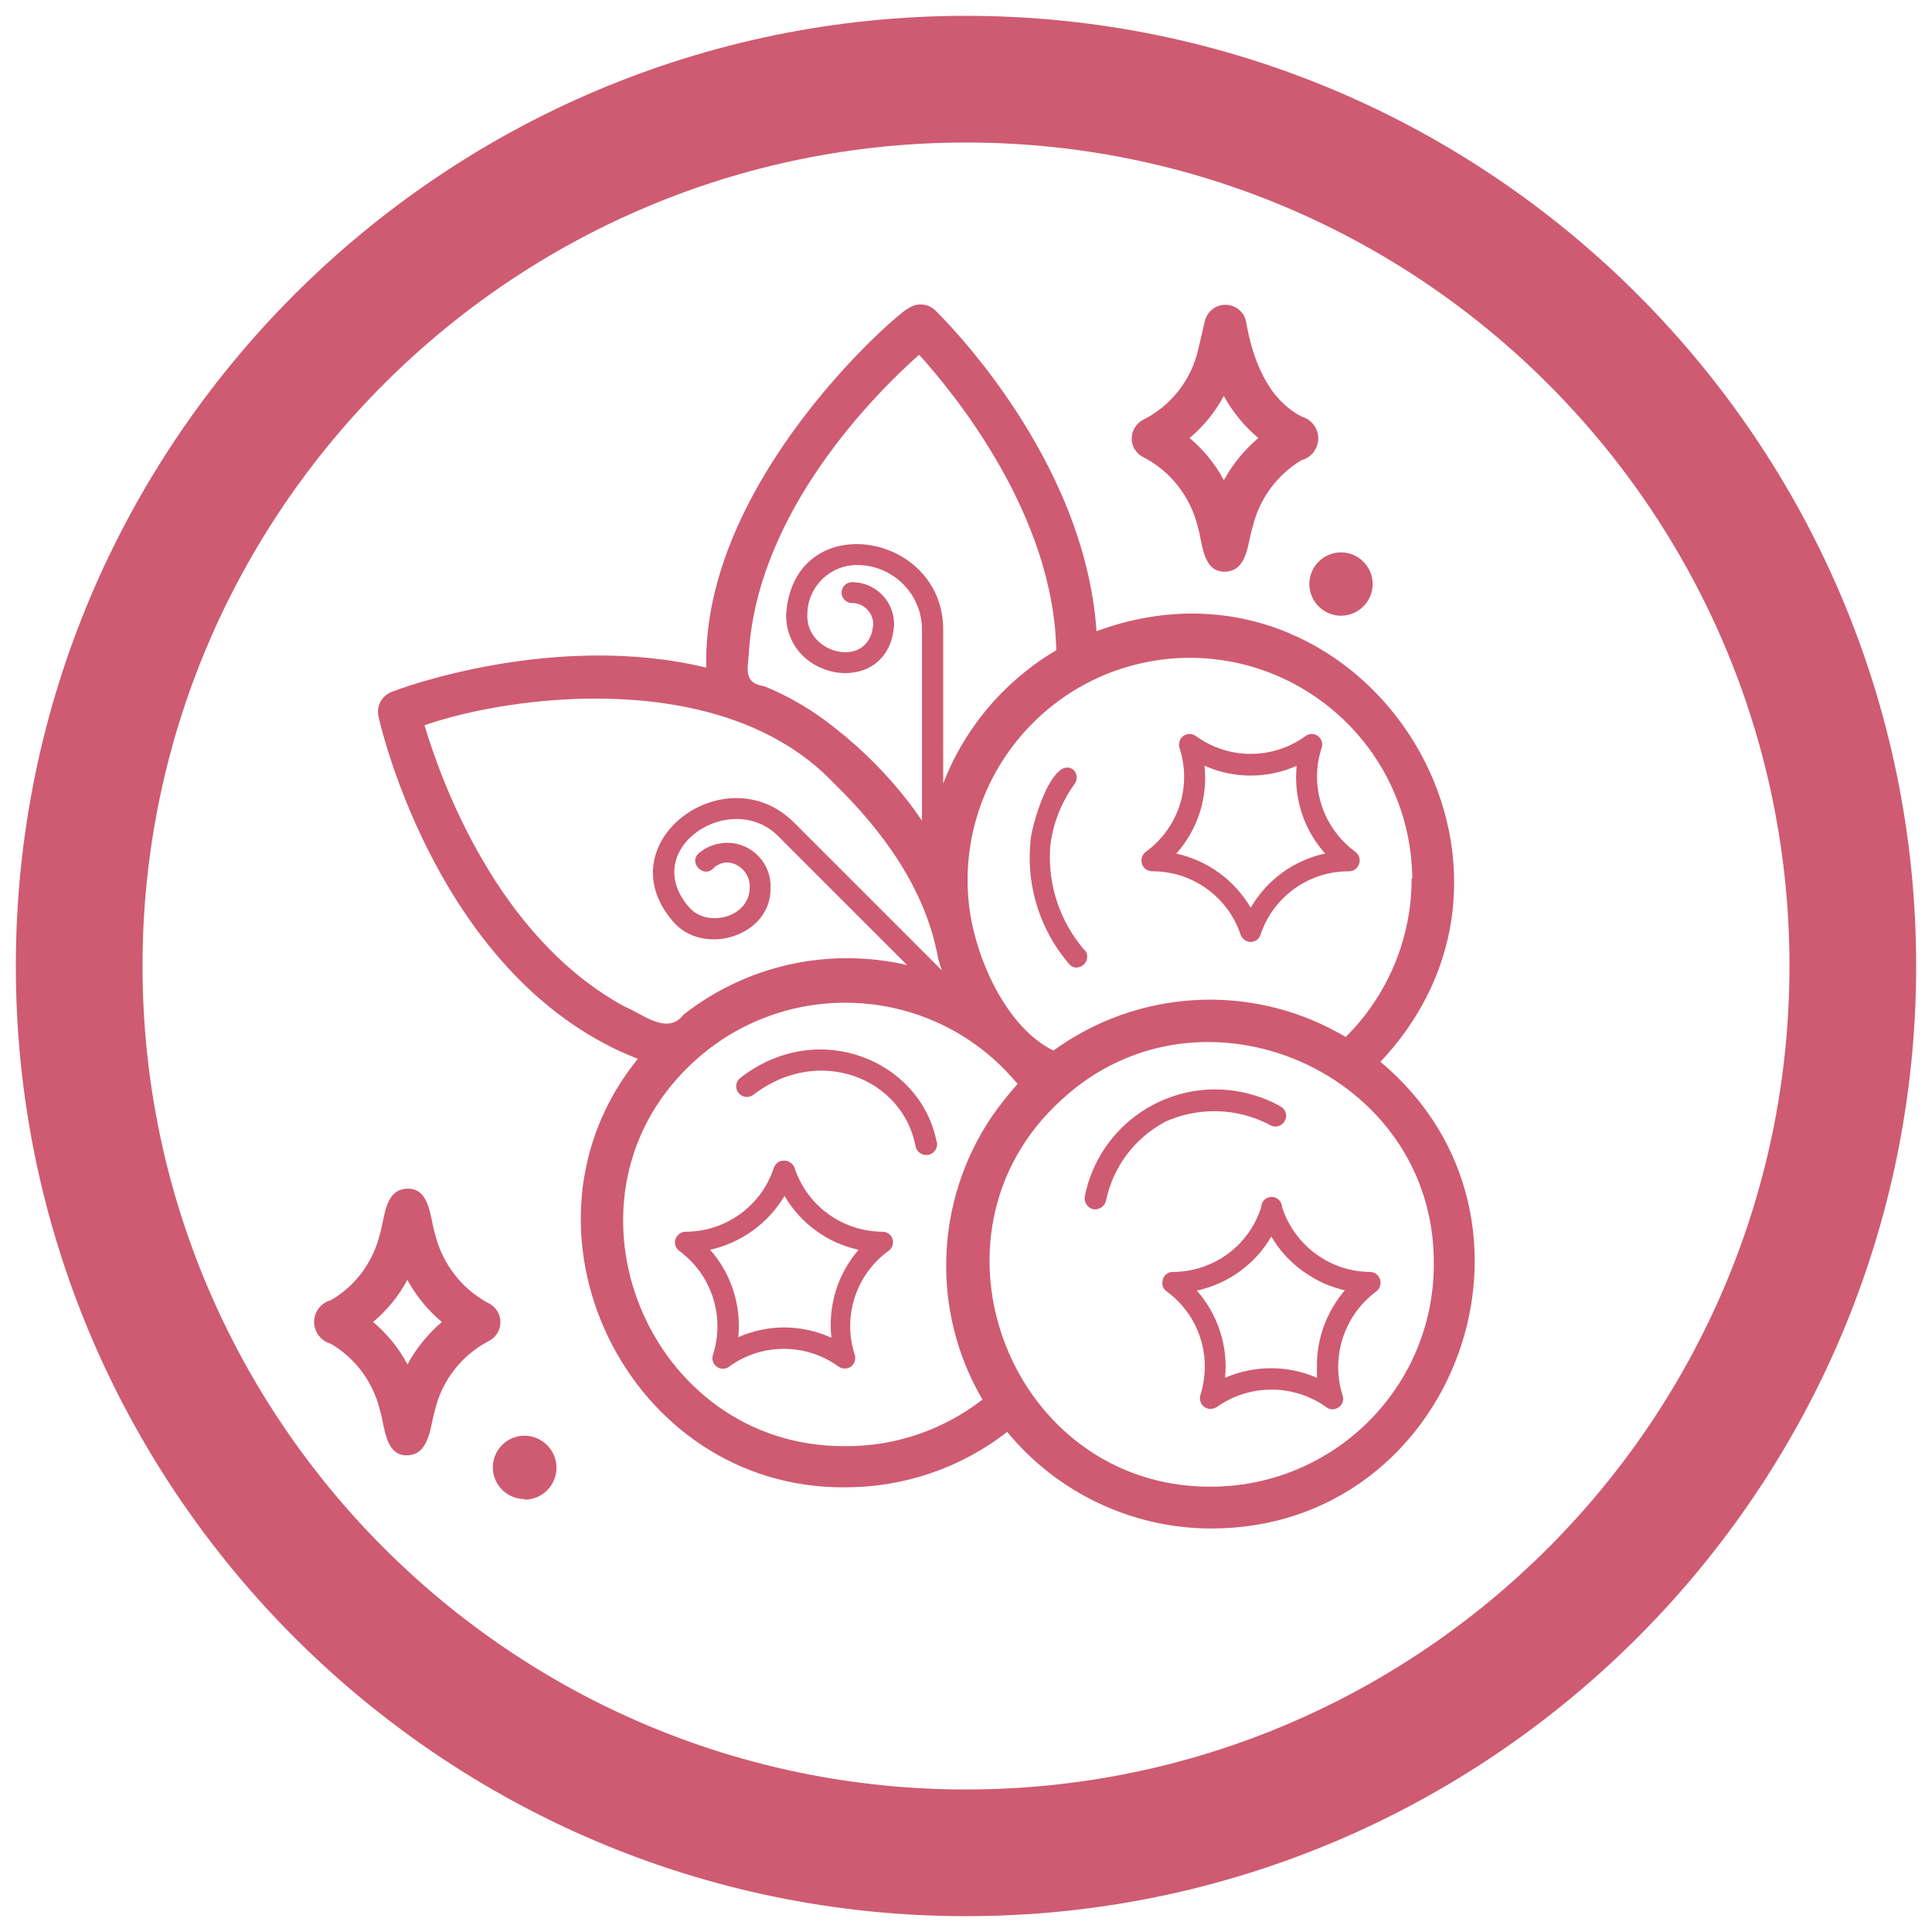 <svg viewBox="0 0 61 61" xmlns="http://www.w3.org/2000/svg" data-name="Layer 1" id="Layer_1">
  <defs>
    <style>
      .cls-1 {
        fill: #ce5b71;
      }
    </style>
  </defs>
  <path d="M30.5,60.5C13.96,60.5.5,47.04.5,30.5S13.96.5,30.5.5s30,13.46,30,30-13.46,30-30,30ZM30.5,4.5c-14.34,0-26,11.66-26,26s11.66,26,26,26,26-11.66,26-26S44.84,4.5,30.5,4.5Z" class="cls-1"></path>
  <path d="M43.58,33.53c6.06-6.43-.67-16.66-8.96-13.6-.37-5.52-4.89-9.93-5.09-10.13-.24-.23-.61-.25-.87-.05-.22.05-6.51,5.41-6.36,11.33-4.79-1.16-9.72.67-9.94.77-.31.12-.48.44-.41.77.07.33,1.72,7.45,7.12,10.32.35.19.71.35,1.07.49-4.33,5.33-.35,13.59,6.55,13.53,1.85,0,3.65-.61,5.11-1.75,1.59,1.93,3.95,3.05,6.45,3.05,7.72,0,11.28-9.77,5.33-14.74ZM44.57,27.75c0,1.87-.75,3.67-2.08,4.99l-.25-.14c-2.85-1.57-6.35-1.34-8.98.57-1.49-.73-2.48-2.93-2.67-4.63-.41-3.85,2.38-7.31,6.23-7.73,3.85-.41,7.31,2.38,7.73,6.23.02.23.04.47.04.7h-.02ZM23.64,20.68c.25-4.55,4.05-8.3,5.38-9.48,1.14,1.26,4.25,5.07,4.33,9.33-1.32.78-2.4,1.9-3.13,3.25-.17.31-.31.63-.44.96v-4.86c0-3.12-4.74-3.87-4.96-.47,0,2.15,3.28,2.63,3.41.3,0-.74-.6-1.33-1.33-1.33-.18,0-.33.15-.33.33s.15.33.33.33c.37,0,.67.3.67.67-.1,1.44-2.13.96-2.08-.3,0-.87.7-1.57,1.57-1.57h0c1.13,0,2.05.91,2.05,2.04,0,.01,0,.02,0,.03v6c-.14-.19-.27-.39-.41-.57-.67-.87-1.45-1.66-2.32-2.34-.68-.55-1.43-1-2.24-1.33-.63-.1-.55-.46-.5-.99ZM13.4,22.9c2.75-.96,9.44-1.85,12.93,1.83,1.51,1.47,2.9,3.33,3.29,5.53.04.13.07.25.12.38l-4.67-4.67c-2.17-2.17-6,.67-3.79,3.16.97,1.07,3.07.42,3.05-1.09.03-.76-.56-1.4-1.32-1.43-.35-.01-.7.11-.96.34-.31.3.17.78.47.47.47-.46,1.19,0,1.15.61,0,.93-1.33,1.28-1.91.62-1.63-1.87,1.39-3.81,2.88-2.18l4,4c-2.47-.57-5.06,0-7.05,1.56-.52.67-1.27,0-1.87-.25-4.04-2.19-5.81-7.18-6.32-8.89ZM26.69,45.66c-6.21.04-9.39-7.7-4.93-12,2.8-2.72,7.27-2.66,9.99.14.13.14.26.28.38.42-.29.33-.57.68-.82,1.04-1.8,2.67-1.92,6.15-.29,8.93-1.24.96-2.76,1.48-4.33,1.47ZM38.25,46.94c-6.33.04-9.44-7.94-4.74-12.21,4.42-4.1,11.82-.85,11.76,5.19,0,3.88-3.15,7.01-7.03,7.02ZM43.28,40.16c-1.28,0-2.4-.83-2.8-2.04,0-.18-.15-.33-.33-.33s-.33.15-.33.33c-.39,1.22-1.52,2.04-2.8,2.04-.19,0-.33.17-.32.36,0,.1.05.19.13.25.76.55,1.21,1.43,1.21,2.37,0,.31-.05.62-.14.91-.05.18.04.36.22.42.1.03.2.01.29-.04,1.04-.74,2.43-.74,3.47,0,.11.09.27.09.39,0,.12-.08.17-.24.12-.37-.38-1.21.04-2.53,1.07-3.29.15-.12.17-.33.06-.48-.06-.08-.15-.12-.24-.13h.03ZM41.58,43.14v.36c-.93-.4-1.97-.4-2.9,0,.1-1-.23-2-.89-2.75.99-.22,1.84-.83,2.35-1.71.25.43.59.8.99,1.09.4.29.85.5,1.33.61-.57.67-.89,1.52-.88,2.4ZM27.88,38.89c-1.28,0-2.41-.82-2.8-2.04-.08-.17-.28-.25-.46-.18-.08.03-.14.1-.18.18-.39,1.22-1.52,2.04-2.8,2.04-.18,0-.33.16-.33.34,0,.1.05.2.13.26,1.03.75,1.46,2.08,1.07,3.29-.06.17.04.36.21.42.1.03.21.02.3-.05,1.03-.75,2.43-.75,3.46,0,.12.08.27.08.39,0,.11-.09.16-.24.12-.37-.4-1.21.04-2.55,1.07-3.29.15-.11.18-.32.07-.47-.06-.08-.16-.13-.27-.13ZM26.21,42.22c-.92-.41-1.98-.41-2.9,0,.1-1-.22-2.01-.89-2.76.98-.22,1.83-.83,2.35-1.7.51.87,1.36,1.49,2.34,1.7-.66.76-.97,1.76-.86,2.77h-.03ZM36.37,27.51c1.27-.01,2.4.8,2.8,2,.05.14.18.23.32.23.14,0,.27-.09.31-.23.4-1.2,1.53-2.01,2.8-2,.19,0,.33-.16.33-.35,0-.1-.05-.19-.13-.26-1.03-.75-1.47-2.08-1.07-3.29.06-.17-.04-.36-.21-.42-.1-.03-.21-.02-.3.05-1.03.75-2.43.75-3.46,0-.15-.11-.36-.08-.47.07-.06.09-.08.2-.05.3.4,1.21-.03,2.54-1.07,3.29-.15.12-.17.33-.06.48.06.08.15.12.25.13ZM38.04,24.18c.92.41,1.98.41,2.9,0-.1,1.01.22,2.01.9,2.77-.99.21-1.84.83-2.35,1.71-.51-.87-1.36-1.49-2.35-1.71.68-.76,1-1.77.89-2.78h0ZM36.77,35.43c-.95.51-1.63,1.42-1.85,2.48-.04.18-.22.3-.4.27-.18-.04-.3-.22-.27-.4.45-2.28,2.67-3.76,4.95-3.3.44.09.86.24,1.24.46.16.09.22.3.12.46-.09.16-.3.22-.46.12-1.04-.55-2.27-.58-3.34-.09ZM34.25,29.99c.12.15.1.36-.05.48-.06.05-.13.07-.2.08-.1,0-.19-.04-.25-.12-.9-1.05-1.34-2.42-1.22-3.79,0-.5.67-2.76,1.33-2.36.15.11.18.32.07.47-.42.58-.69,1.26-.77,1.97-.09,1.2.3,2.38,1.09,3.29ZM29.58,36.05c.04.18-.07.37-.26.41-.18.04-.37-.07-.41-.26-.41-2.17-3.07-3.22-5.13-1.63-.15.11-.35.08-.47-.07-.11-.15-.08-.36.07-.47h0c2.44-1.9,5.68-.56,6.19,2.01ZM36.07,14.42c.88.44,1.52,1.26,1.75,2.22.15.48.14,1.43.86,1.41s.71-.93.87-1.41c.21-.88.76-1.64,1.54-2.11.38-.1.61-.49.51-.87-.07-.25-.26-.44-.51-.51-1.09-.57-1.55-1.84-1.75-3.01-.08-.36-.44-.58-.8-.5-.25.06-.44.25-.5.5l-.21.9c-.22.96-.86,1.78-1.75,2.22-.32.18-.44.58-.27.9.06.1.14.19.24.25h.03ZM38.64,12.5c.28.51.65.96,1.09,1.33-.44.37-.81.83-1.09,1.33-.27-.51-.64-.96-1.08-1.33.44-.37.81-.82,1.08-1.33ZM42.34,17.44c.55,0,1,.45,1,1s-.45,1-1,1-1-.45-1-1,.45-1,1-1ZM15.8,41.74c0-.24-.13-.45-.33-.57-.88-.45-1.51-1.27-1.74-2.23-.15-.48-.15-1.43-.87-1.41s-.71.93-.86,1.41c-.21.89-.76,1.65-1.55,2.11-.38.1-.61.49-.51.87.07.25.26.44.51.51.78.46,1.34,1.22,1.55,2.11.15.48.15,1.43.86,1.41.71-.02.72-.93.87-1.41.22-.96.86-1.77,1.74-2.22.21-.12.33-.34.33-.58ZM12.86,43.07c-.27-.51-.64-.96-1.08-1.33.44-.37.81-.82,1.08-1.33.28.51.65.96,1.09,1.33-.44.38-.81.83-1.09,1.35h0ZM16.56,47.33c-.55,0-1-.45-1-1s.45-1,1-1,1.01.45,1.01,1.01-.45,1.01-1.01,1.01h0Z" class="cls-1"></path>
</svg>